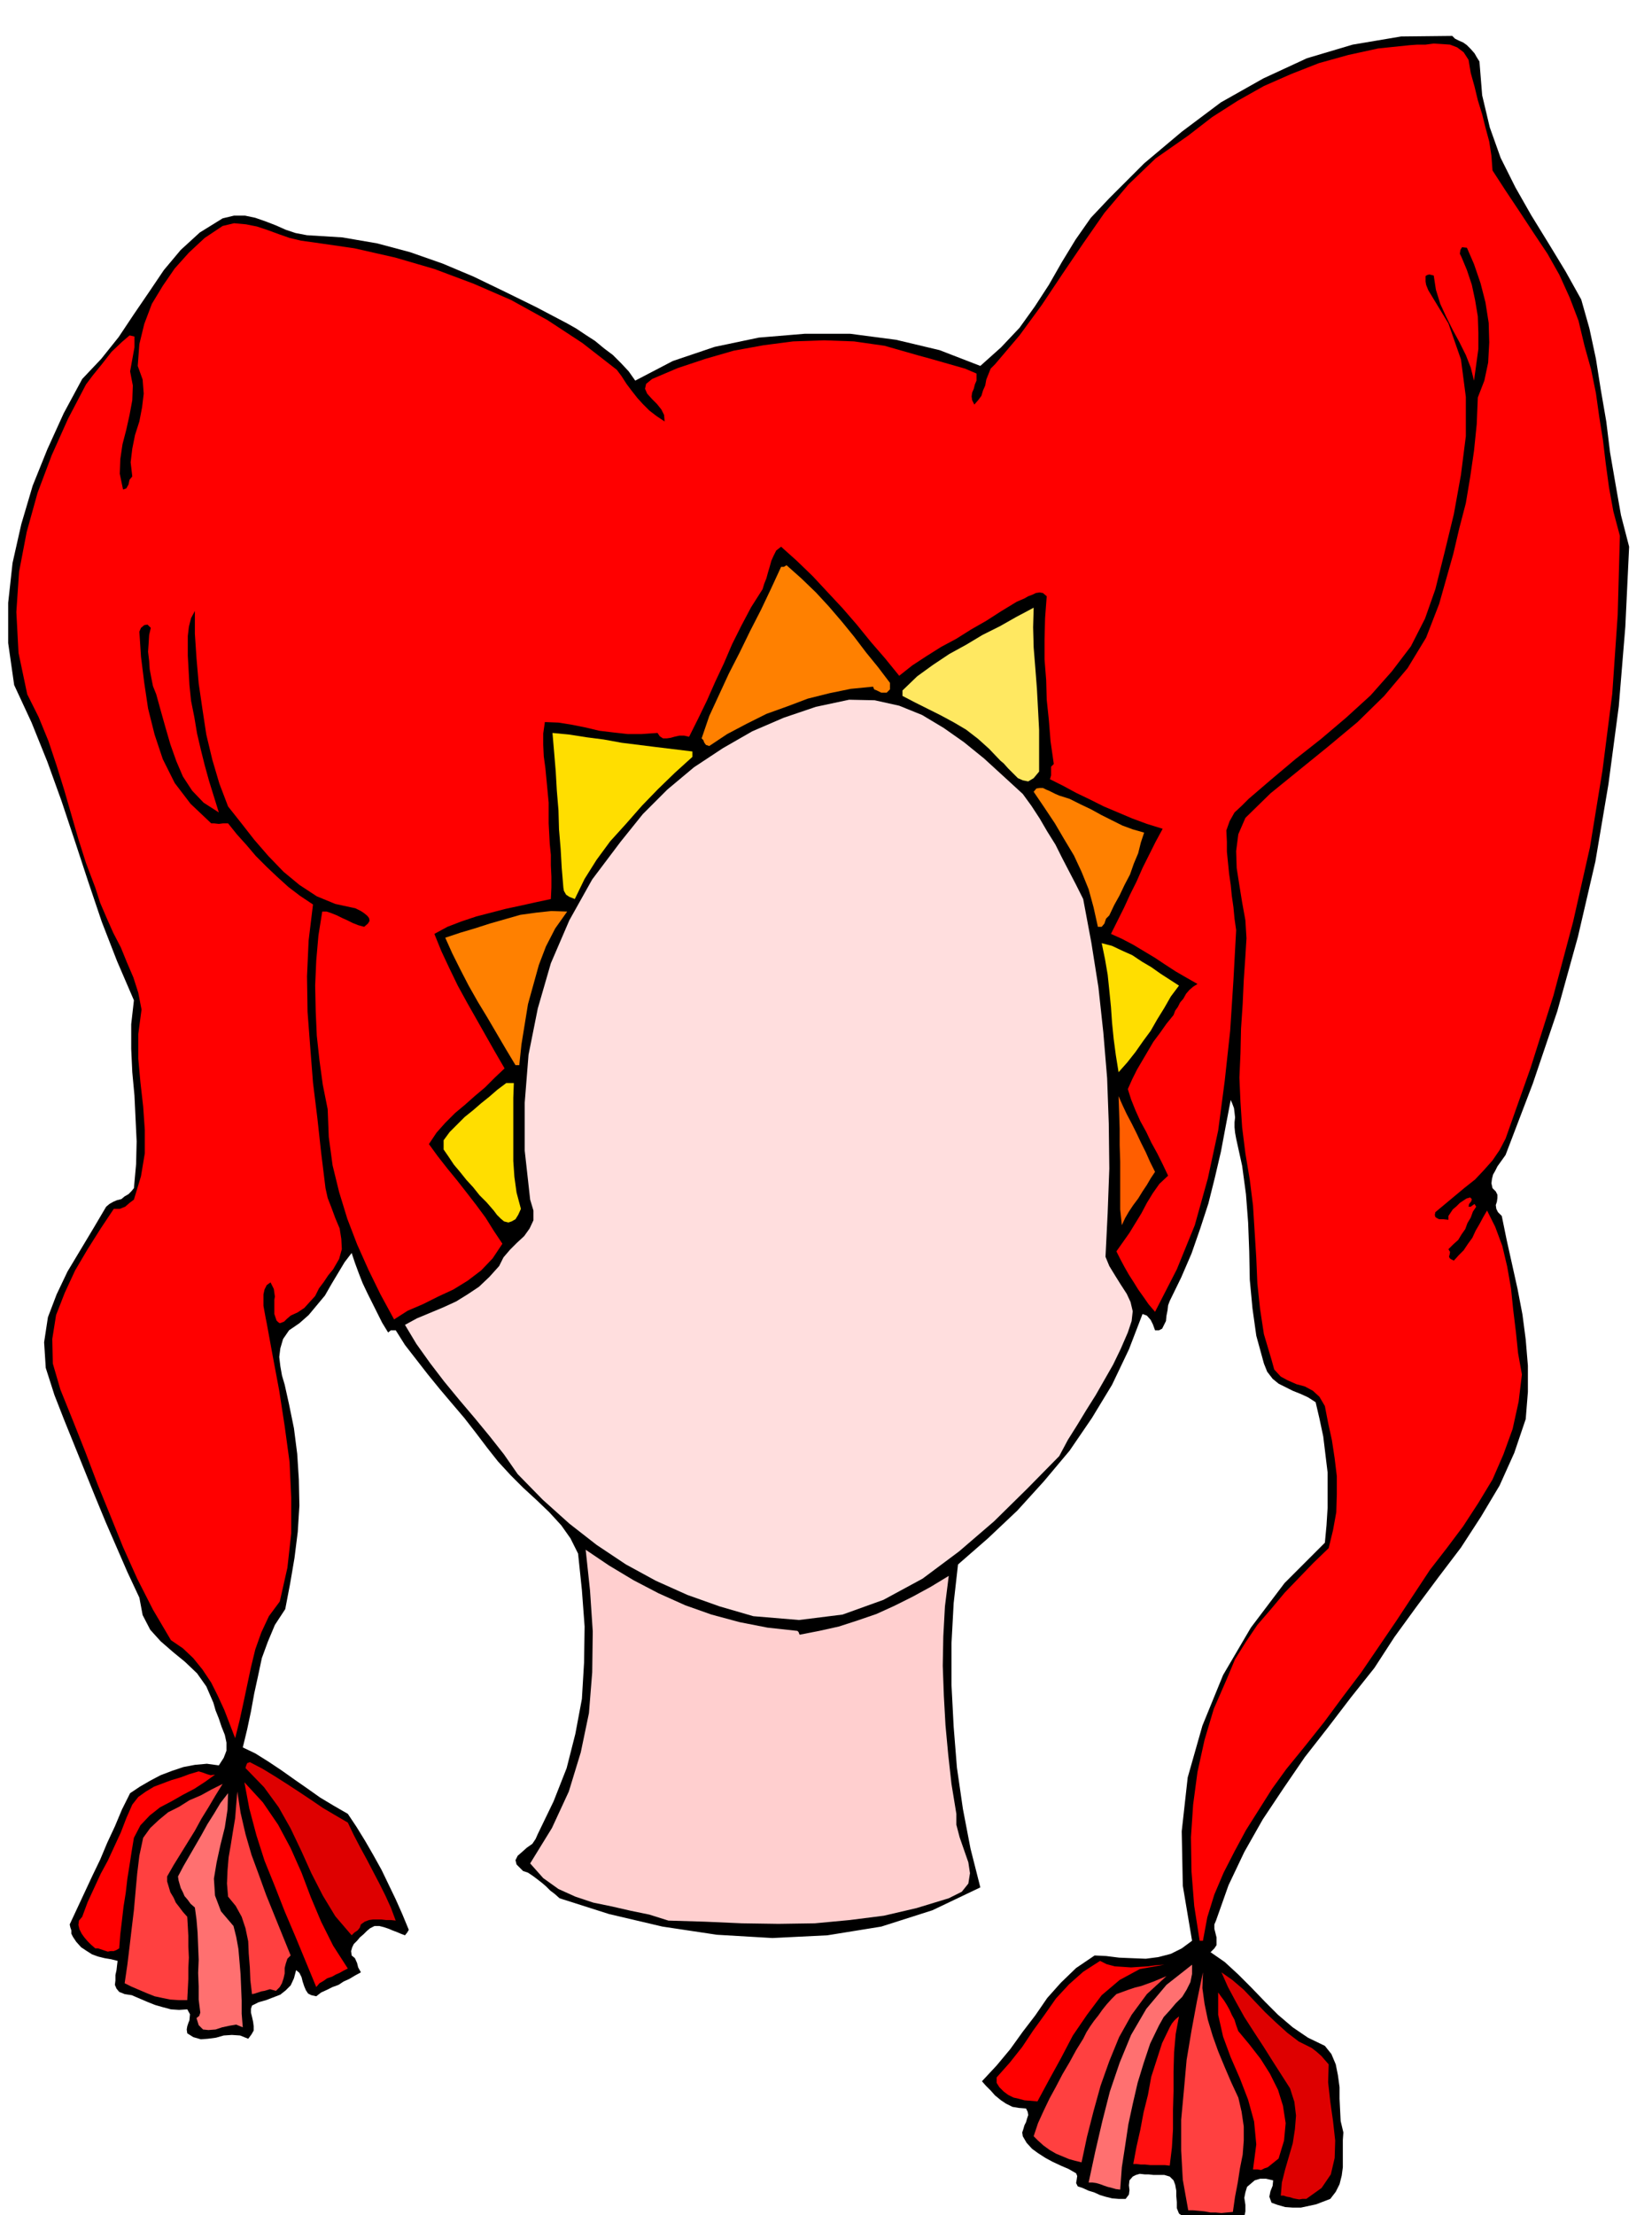 <svg xmlns="http://www.w3.org/2000/svg" fill-rule="evenodd" height="657.267" preserveAspectRatio="none" stroke-linecap="round" viewBox="0 0 3035 4068" width="490.455"><style>.pen1{stroke:none}.brush2{fill:red}.brush3{fill:#ff8000}.brush6{fill:#ffde00}.brush9{fill:#de0000}.brush10{fill:#ff4040}.brush11{fill:#ff7070}</style><path class="pen1" style="fill:#000" d="m2695 83 7 7 7 8 4 7 5 8 5 62 14 59 20 56 27 54 29 51 32 52 31 51 29 52 15 53 12 56 9 57 10 58 7 57 10 58 10 57 15 58-7 147-12 146-19 143-24 142-32 138-38 137-45 133-50 131-5 7-5 7-5 7-4 8-4 7-2 8-1 8 2 9 6 6 3 6v6l-1 7-2 6 1 7 3 6 7 7 9 44 10 45 10 45 9 47 6 46 4 48v48l-4 50-21 62-27 60-34 57-37 57-41 54-41 55-40 55-37 57-43 54-42 55-43 55-39 57-38 57-34 60-29 61-23 65-3 7v8l2 8 2 8v14l-4 6-7 7 26 18 25 23 24 24 25 26 24 24 27 23 28 19 31 15 12 15 8 19 4 20 3 22v21l1 21 1 20 5 21-1 14v50l-2 15-4 16-7 14-10 13-13 5-13 5-14 3-14 3h-15l-14-1-14-4-11-4-4-11 2-10 4-10 1-10-13-3h-11l-10 3-7 6-7 6-3 10-2 10 2 13v12l-1 5-2 6-4 4-4 3h-66l-13-1-12-3-11-4-9-6-4-10v-11l-1-11v-10l-2-11-3-8-7-7-10-3h-20l-9-1h-7l-9-1-7 2-6 3-6 7-1 9 1 9-1 8-6 8h-13l-12-1-12-3-10-3-11-5-10-3-11-5-9-3-3-6 1-6 1-7-2-5-14-8-14-6-15-7-13-7-14-9-11-8-10-11-7-12-1-7 2-6 2-7 3-6 2-7 2-6-1-6-3-6-13-1-12-2-12-6-9-6-11-9-8-9-9-9-7-8 27-29 25-30 23-32 23-30 22-32 25-28 28-27 34-23 21 1 24 3 24 1 25 1 23-3 23-6 20-10 19-14-17-101-2-100 11-99 27-95 38-93 51-87 62-82 74-74 3-32 2-32v-65l-4-33-4-33-7-33-7-30-14-9-13-6-15-6-12-6-14-7-11-9-10-13-6-15-14-51-7-50-5-53-1-52-2-53-4-52-7-52-11-50-2-11-1-10v-9l1-9-1-9-1-8-3-8-3-7-9 47-9 48-11 47-12 48-15 46-16 46-19 44-21 43-3 8-1 9-2 10-1 10-4 8-3 6-6 3h-7l-4-11-4-8-7-8-8-3-25 65-31 65-37 61-41 60-47 56-49 54-54 51-55 48-8 71-4 74v76l4 77 6 75 11 76 14 73 18 71-88 42-94 30-99 16-101 5-102-6-100-15-98-23-91-29-9-8-8-6-8-8-7-6-9-7-8-6-9-6-9-3-12-12-2-8 4-8 8-7 9-8 10-7 6-9 4-9 29-60 24-61 16-63 12-64 4-67 1-66-5-67-7-67-14-28-17-24-22-24-23-22-25-23-23-23-23-25-19-24-22-29-21-27-23-27-22-26-22-27-21-27-21-27-17-27h-9l-5 4-11-18-9-18-9-18-9-18-9-19-7-18-7-19-6-18-13 17-12 20-12 20-12 21-15 18-15 18-17 15-19 13-11 16-5 17-2 16 2 17 3 17 5 17 4 18 4 18 9 44 6 47 3 47 1 48-3 48-6 48-8 47-9 47-19 29-13 31-11 30-7 33-7 32-6 33-7 33-8 33 23 11 24 15 24 16 24 17 23 16 24 17 25 15 26 15 16 24 16 26 15 26 15 27 13 27 13 27 12 27 12 29-3 5-4 5-8-3-7-3-8-3-7-3-9-3-8-2h-9l-8 4-6 5-6 6-7 6-5 6-6 6-3 6-2 7 1 8 6 5 4 9 2 8 5 9-11 6-10 6-11 5-9 6-11 4-10 5-11 5-9 7-9-2-6-3-4-6-3-7-3-9-2-8-4-8-6-5-4 15-6 13-9 9-10 8-13 5-13 5-14 4-12 6-2 6v7l2 8 2 9 1 8v8l-4 7-6 8-15-6-15-1-15 1-14 4-15 2-13 1-14-4-11-7-1-7 1-6 2-6 2-5 1-11-5-9-15 1-15-1-15-4-14-4-15-6-14-6-14-6-13-2-10-4-5-6-3-7 1-8v-10l2-9 1-9 1-8-12-3-12-2-12-3-11-4-11-7-9-6-9-10-6-9-3-6v-6l-2-6-1-5 14-30 14-30 14-30 14-29 13-31 14-30 13-31 15-30 18-12 19-11 19-10 21-8 21-7 21-4 22-2 22 3 9-14 5-13v-15l-3-14-6-15-5-15-6-15-4-14-13-30-17-24-22-21-22-18-23-20-19-21-14-27-6-32-22-47-20-46-20-46-19-46-19-47-19-47-19-47-18-46-16-50-3-47 7-46 16-42 20-42 24-40 24-40 23-39 6-5 7-4 7-3 8-2 6-5 7-4 5-5 5-6 4-44 1-42-2-42-2-42-4-43-2-43v-45l5-44-31-72-28-72-25-74-24-73-25-75-26-72-29-72-32-69-11-77v-74l8-73 16-71 21-71 27-67 30-66 34-63 35-37 32-40 28-42 28-41 27-40 31-37 35-32 42-26 21-5h20l19 4 20 7 18 7 18 8 18 6 21 4 65 4 64 11 60 16 60 21 57 24 58 28 57 28 57 30 16 9 18 12 17 11 17 14 16 12 15 15 14 15 12 17 69-36 77-26 81-17 84-7h84l84 11 80 19 75 29 38-34 34-36 28-39 26-40 24-42 25-41 28-40 34-36 64-64 69-58 72-54 78-44 80-37 84-25 89-15 94-1 5 5 8 4 7 3 7 5z"/><path class="pen1 brush2" d="m2698 110 4 24 7 25 6 25 8 26 6 24 7 26 4 26 2 27 24 37 26 39 25 38 26 39 22 39 19 42 16 42 11 46 12 43 9 44 6 43 7 44 5 42 6 44 8 44 12 45-4 145-10 145-18 141-23 141-31 137-36 135-42 133-46 130-11 21-13 19-16 18-16 17-19 15-18 15-18 15-18 15-1 5 1 4 3 2 4 2h8l9 1v-7l4-6 4-6 7-6 6-6 6-4 6-4 7-2 3 3-1 4-4 5-1 5h4l4-3 3-2 3 5-6 9-4 11-6 10-4 11-7 10-6 10-9 8-9 9 3 5-1 6-1 2 1 3 2 2 6 3 9-10 9-9 8-12 8-11 6-13 7-12 7-13 7-12 15 30 13 35 9 38 7 40 4 39 5 41 4 39 7 39-6 50-11 50-17 47-20 46-26 43-28 43-30 40-31 40-31 47-31 47-32 47-32 47-34 45-34 46-35 44-35 43-26 36-24 38-24 38-21 39-20 39-17 40-13 42-8 43h-6l-10-64-5-63-1-63 4-60 8-60 13-59 17-57 24-55 15-36 20-32 21-31 25-29 25-30 26-27 27-28 28-27 8-33 6-33 1-33v-33l-4-33-5-33-7-32-6-31-10-17-12-11-15-8-15-4-16-7-13-7-12-13-5-18-14-47-7-46-5-47-2-47-3-48-3-48-6-48-8-48-6-48-3-46-2-45 2-45 1-45 3-45 2-44 3-44 2-33-2-33-6-33-5-31-5-32-1-31 4-31 13-30 46-45 53-43 53-43 54-45 49-48 43-51 34-56 24-62 13-46 13-46 11-47 12-46 8-48 7-48 5-49 2-49 12-31 7-33 2-37-1-36-6-38-9-35-12-35-13-30-9-1-3 5-1 7 3 6 10 24 9 27 6 28 5 30 1 30v30l-4 29-4 29-6-24-9-23-12-24-12-22-12-24-11-24-8-26-4-26-8-2-4 1-3 2v10l1 6 2 5 2 5 37 61 23 66 9 69v72l-9 71-13 72-17 70-17 68-19 54-26 51-35 46-39 44-45 41-46 39-47 37-44 37-14 12-14 12-14 12-13 13-13 12-9 16-6 17 1 21v18l2 20 2 20 3 21 2 20 3 21 2 21 3 21-5 92-6 93-10 92-12 91-19 88-24 86-33 81-40 78-12-14-9-13-10-14-8-13-9-14-8-14-8-15-7-14 12-17 12-17 11-18 11-18 10-19 11-18 12-17 16-15-10-21-10-20-11-20-9-19-11-20-9-20-8-20-6-19 8-18 9-18 10-17 10-17 10-17 12-16 12-17 13-16 3-8 5-7 4-8 6-7 5-9 6-7 7-6 8-5-21-12-19-11-20-13-18-12-20-12-20-12-21-11-20-9 12-24 12-24 11-24 12-24 11-25 12-24 12-24 13-24-29-9-27-10-26-11-26-11-26-13-25-12-24-13-24-12 2-7v-16l5-5-6-42-3-38-4-38-1-36-3-38v-37l1-39 3-40-7-6-6-1-7 1-6 3-8 3-7 4-7 3-7 3-28 17-28 18-28 16-27 17-28 15-27 17-26 17-24 19-26-32-26-30-26-32-26-30-28-30-27-29-29-28-29-26-9 7-5 10-4 9-3 11-3 10-3 11-4 10-3 10-21 33-18 34-17 34-15 35-16 34-15 34-16 33-17 34-9-2h-9l-9 2-7 2-7 1h-7l-6-4-4-6-29 2h-26l-27-3-25-3-25-6-25-5-25-4-25-1-3 21v21l1 21 3 22 2 21 2 21 2 21v38l1 19 1 19 2 20v19l1 21v20l-1 21-28 6-27 6-28 6-27 7-27 7-27 9-26 10-24 13 13 32 15 32 15 31 17 31 17 30 17 30 17 30 18 31-18 17-18 18-19 16-18 16-18 15-18 18-16 18-14 21 16 22 18 23 18 22 18 23 17 22 17 23 15 24 16 24-18 27-21 22-25 19-26 16-28 13-28 14-28 12-25 16-25-46-22-45-21-47-18-47-15-49-12-49-7-52-2-51-9-45-6-44-5-46-2-45-1-47 2-46 4-46 7-44h8l9 3 10 4 10 5 9 4 10 5 10 4 11 3 7-6 3-5-1-5-3-4-6-5-6-4-6-3-4-2-37-8-34-14-32-21-29-24-28-29-26-30-25-32-23-29-16-42-13-44-11-46-7-46-7-48-4-46-3-45v-42l-7 13-4 16-2 17v36l1 18 1 18 1 18 3 29 6 30 5 30 7 30 7 28 8 29 9 29 9 29-28-18-21-22-17-26-12-28-11-31-9-31-9-32-8-29-6-15-3-15-3-16-1-15-2-17 1-15 1-16 3-13-6-6-6 1-6 5-3 7 3 46 6 48 7 47 12 48 15 45 22 44 29 38 38 36h5l9 1 8-1h9l16 20 18 20 17 20 20 20 19 18 21 19 21 16 24 16-8 66-3 66 1 65 5 66 5 64 8 65 7 64 8 65 4 18 7 18 7 19 8 19 3 19 1 19-5 18-11 19-9 11-8 12-9 12-7 14-10 11-10 11-12 8-13 6-7 6-5 5-5 2-3 1-3-2-3-3-2-6-2-6v-26l1-6-1-7-1-7-3-6-3-6-7 5-4 8-2 9v21l2 11 2 11 2 10 11 60 12 64 10 65 9 66 3 65v66l-7 63-14 62-20 27-14 30-11 31-8 33-7 33-7 33-7 32-8 32-10-26-10-26-12-26-12-24-16-24-17-21-19-18-22-15-33-56-29-57-26-58-23-57-24-59-22-58-23-58-23-57-14-48-1-45 7-44 16-41 19-41 23-39 24-38 24-36h11l5-2 5-2 8-7 8-6 13-43 7-42v-43l-3-43-5-44-4-44v-45l6-45-6-31-9-28-12-28-11-27-14-27-12-27-12-28-9-28-17-45-14-44-13-45-13-45-14-45-15-45-18-44-21-42-16-76-4-75 5-74 14-73 20-72 26-69 30-67 33-63 12-16 17-21 18-23 19-18 14-12 9 2v20l-8 44 5 26-1 27-5 27-6 27-7 27-4 27-1 27 6 29 6-2 4-7 2-9 5-6-3-26 3-25 5-25 8-25 5-26 3-25-2-26-9-25 3-40 9-37 14-37 20-33 22-32 26-29 29-27 33-22 21-5 22 2 20 4 21 7 19 7 20 7 21 5 22 3 76 11 75 17 72 21 72 27 69 30 67 37 64 42 63 49 9 12 9 14 9 12 11 14 10 11 12 12 13 10 15 10-1-12-5-10-8-10-9-9-9-10-4-9 2-9 11-9 47-20 51-17 52-15 55-10 54-7 57-2 55 2 56 8 21 6 21 6 21 6 22 6 21 6 21 6 21 6 21 9v13l-3 7-2 8-3 7-1 7 1 7 4 8 7-8 6-8 3-10 4-9 2-11 4-10 4-10 8-8 45-53 41-56 38-57 38-56 39-56 44-52 50-48 60-42 44-34 47-30 48-27 50-22 51-20 54-15 55-12 58-6 14-1h15l15-2 16 1 14 1 13 5 12 9 9 14z"/><path class="pen1 brush3" d="M1635 1254v12l-3 3-3 3h-10l-8-4-5-2-2-5-41 4-39 8-40 10-37 14-39 14-36 18-36 19-33 22-6-2-3-4-2-5-3-3 14-41 18-39 18-39 20-39 19-39 20-39 19-40 18-39h5l5-3 27 24 27 26 24 26 24 28 22 27 22 29 22 27 22 29z"/><path class="pen1" style="fill:#ffe861" d="m1899 1116-1 36 1 37 3 37 3 39 2 37 2 38v77l-10 12-10 6-10-2-9-4-9-9-9-9-8-9-6-5-21-22-20-18-22-17-22-13-24-13-24-12-24-12-23-12v-10l27-26 29-21 30-20 31-17 30-18 32-16 30-17 32-17z"/><path class="pen1" style="fill:#ffdede" d="m1879 1458 16 22 15 23 14 24 15 24 12 24 13 25 13 25 13 26 15 80 13 82 9 83 7 84 3 83 1 83-3 81-4 81 7 17 11 18 10 16 11 17 7 15 4 17-2 18-7 21-13 30-14 29-16 28-16 28-17 27-17 28-17 27-16 30-59 60-61 60-64 55-67 50-72 39-75 27-80 10-84-7-62-18-59-21-58-26-55-30-54-36-50-39-49-44-46-47-25-36-26-33-28-34-28-33-28-34-26-34-25-35-21-35 22-12 24-10 24-10 24-11 21-13 21-14 19-18 18-20 8-16 12-14 13-13 13-12 10-14 7-15v-18l-6-20-10-90v-88l7-88 17-85 24-83 34-79 42-75 52-69 41-51 45-45 49-41 53-35 54-31 58-25 59-20 61-13 47 1 45 10 42 17 40 24 37 26 37 30 35 32 36 33z"/><path class="pen1 brush6" d="M1272 1380v10l-32 29-31 30-30 31-29 33-29 32-25 34-22 35-18 37-10-4-6-4-4-7-1-6-3-36-2-35-3-36-1-35-3-36-2-35-3-36-3-35 31 3 32 5 31 4 33 6 32 4 32 4 33 4 33 4z"/><path class="pen1 brush3" d="m2102 1529-6 18-5 20-8 19-7 20-10 19-9 19-10 18-9 19-6 6-3 9-5 6h-7l-8-36-9-33-13-32-14-30-18-30-17-29-20-30-19-28 5-6 6-1h6l6 3 5 2 6 3 6 3 7 3 19 6 20 10 19 9 20 11 18 9 20 10 19 7 21 6zm-1060 145-22 31-17 33-13 34-10 36-10 36-6 37-6 37-4 38h-7l-18-30-17-29-17-29-17-28-17-30-15-29-15-30-13-29 27-9 27-8 28-9 28-8 28-8 29-4 28-3 29 1z"/><path class="pen1 brush6" d="m2166 1810-15 20-12 21-13 21-12 21-14 19-14 20-15 19-16 18-5-31-4-30-3-30-2-29-3-30-3-29-5-29-6-29 19 5 19 9 18 8 18 12 17 10 17 12 17 11 17 11zM944 1989l-1 27v116l2 29 4 29 8 30-5 11-5 8-7 4-6 2-8-2-6-5-7-7-6-8-13-15-13-13-12-15-12-13-12-15-11-13-10-15-9-13v-17l11-15 14-14 14-14 15-12 15-13 15-12 15-13 16-12h14z"/><path class="pen1" style="fill:#ff5e00" d="m2061 2250-3-29v-87l-1-31v-30l-1-30-1-30 7 16 8 17 9 17 9 18 8 17 9 18 8 18 9 18-8 12-7 12-8 12-8 13-9 12-8 12-7 12-6 13z"/><path class="pen1" style="fill:#ffcfcf" d="m1465 2995 2 2 2 5 36-7 36-8 34-11 35-12 33-15 34-17 33-18 33-20-7 56-3 55-1 54 2 55 3 54 5 54 6 54 9 55v20l6 23 8 23 8 23 3 20-3 19-12 15-24 12-59 18-60 14-63 8-64 6-67 1-67-1-68-3-67-2-35-11-34-7-35-8-34-7-33-11-31-14-28-20-24-27 40-65 31-67 22-72 15-72 6-75 1-75-5-75-8-75 43 29 45 27 46 24 49 22 48 17 52 14 51 10 55 6z"/><path class="pen1 brush9" d="m639 3347 11 23 12 23 12 22 12 23 11 21 11 22 10 22 9 24-9-1h-9l-8-1h-16l-7 1-8 3-7 5-2 6-4 5-6 4-5 5-30-35-23-38-21-41-18-40-20-42-22-39-27-37-32-33-2-2 1-4 2-5 5-2 23 12 23 14 22 14 23 15 21 14 22 15 22 13 24 14z"/><path class="pen1 brush2" d="m395 3259-18 13-20 13-21 11-21 12-21 11-19 15-17 18-12 23-4 24-4 26-4 25-3 26-4 25-3 26-3 25-2 26-5 3-5 2h-6l-5 1-6-2-6-2-6-2h-5l-8-7-6-6-6-7-5-7-4-8-2-8 1-8 6-7 10-27 12-26 12-26 13-24 12-26 12-26 10-26 11-25 11-14 14-10 15-9 16-6 16-6 17-5 16-6 17-5 7 2 8 3 7 2 8-1zm244 356-8 4-7 4-7 3-7 4-9 3-7 5-7 4-6 7-19-46-19-46-20-47-18-46-19-47-15-47-13-49-9-48 34 37 28 41 23 43 20 45 17 45 19 45 22 44 27 42z"/><path class="pen1 brush10" d="M307 3446v9l3 10 3 10 6 10 4 9 7 9 6 8 8 9 1 17 1 18v19l1 21-1 19v20l-1 20-1 19h-16l-15-1-15-3-14-3-15-6-14-6-14-6-12-6 5-34 4-33 4-34 4-33 3-34 3-33 4-33 7-33 13-18 16-15 17-14 20-10 19-12 21-9 20-11 20-10-13 21-13 22-13 21-12 22-13 21-13 21-13 21-12 21zm227 145-6 6-3 9-2 8v10l-2 9-3 9-4 7-7 7-11-3-10 3-6 1-6 2-6 2-5 1-3-25-1-24-2-25-1-23-5-24-7-21-11-20-14-17-2-24 1-24 2-24 4-23 4-25 4-24 2-25 2-24 6 39 9 39 11 38 14 38 13 36 15 37 15 37 15 37z"/><path class="pen1 brush11" d="m429 3537 5 20 4 22 2 23 2 24 1 24 1 24v24l2 25-12-5-12 2-14 3-12 4-13 1-10-1-8-8-4-13 5-4 2-6-3-24v-24l-1-25 1-24-1-25-1-25-2-24-3-22-8-7-5-7-6-7-3-7-4-8-2-7-2-7-1-7 10-19 11-19 11-19 11-19 11-20 12-19 12-20 14-18-1 30-5 33-8 32-7 32-5 30 2 31 11 29 23 27z"/><path class="pen1 brush2" d="m2139 3608-45 8-37 20-33 28-27 36-26 38-22 42-22 40-21 39-12-1-12-1-11-3-9-2-10-5-8-6-8-8-5-8v-10l24-27 23-29 20-30 21-29 21-30 24-26 26-23 31-20 12 6 15 4 15 1 15 1 15-1 16-1 15-2 15-1z"/><path class="pen1 brush11" d="m2129 3720-16 33-12 36-11 36-9 39-8 37-6 40-6 39-3 41-8-1-7-2-8-2-6-2-8-3-7-2-7-1h-7l12-56 13-56 14-55 18-53 21-51 28-48 37-44 47-37v17l-3 15-7 14-8 13-12 12-11 13-11 12-9 16z"/><path class="pen1 brush10" d="m2275 3852 6 26 4 27v26l-2 26-5 25-4 26-5 26-4 28-11 1-10 1-11-1h-9l-11-2-10-1-11-1h-9l-10-56-3-54v-56l5-54 5-56 9-54 10-54 11-53-1 29 4 29 6 29 9 30 10 28 12 29 12 28 13 28z"/><path class="pen1 brush9" d="m2410 3761 9 7 9 8 6 7 7 8-1 33 4 36 5 35 4 36-1 32-7 30-17 25-28 20h-7l-6 1-6-1-5-1-6-2-6-1-6-2h-5l2-24 6-24 7-24 7-24 4-26 2-25-3-25-8-25-16-25-16-25-17-27-17-26-18-28-15-27-15-28-12-27 20 14 21 18 19 20 20 21 20 19 21 19 21 16 24 12z"/><path class="pen1 brush10" d="m1987 3971-12-3-11-3-12-5-12-5-12-7-11-8-10-9-8-8 8-24 10-22 11-23 12-22 12-23 13-22 12-22 13-21 6-12 7-11 7-10 8-10 7-10 8-10 9-10 9-9 11-4 11-4 12-4 12-3 11-4 11-4 12-5 12-5-36 33-28 38-23 41-18 44-16 45-13 47-12 47-10 47z"/><path class="pen1 brush2" d="m2275 3730 20 24 21 27 17 27 15 30 9 29 5 32-3 32-10 33-10 8-10 8-6 2-6 3-7-1h-8l6-46-4-42-11-40-15-39-17-39-14-38-9-40v-41l5 7 6 8 5 8 5 9 4 9 5 9 3 10 4 11z"/><path class="pen1" style="fill:#ff0f0f" d="m2149 3977-9-1h-27l-9-1h-8l-8-1h-6l6-32 7-31 6-32 8-32 6-33 10-31 10-31 14-29 4-7 4-5 4-4 5-4-6 32-3 34-1 35v36l-1 35v35l-2 34-4 33z"/></svg>
